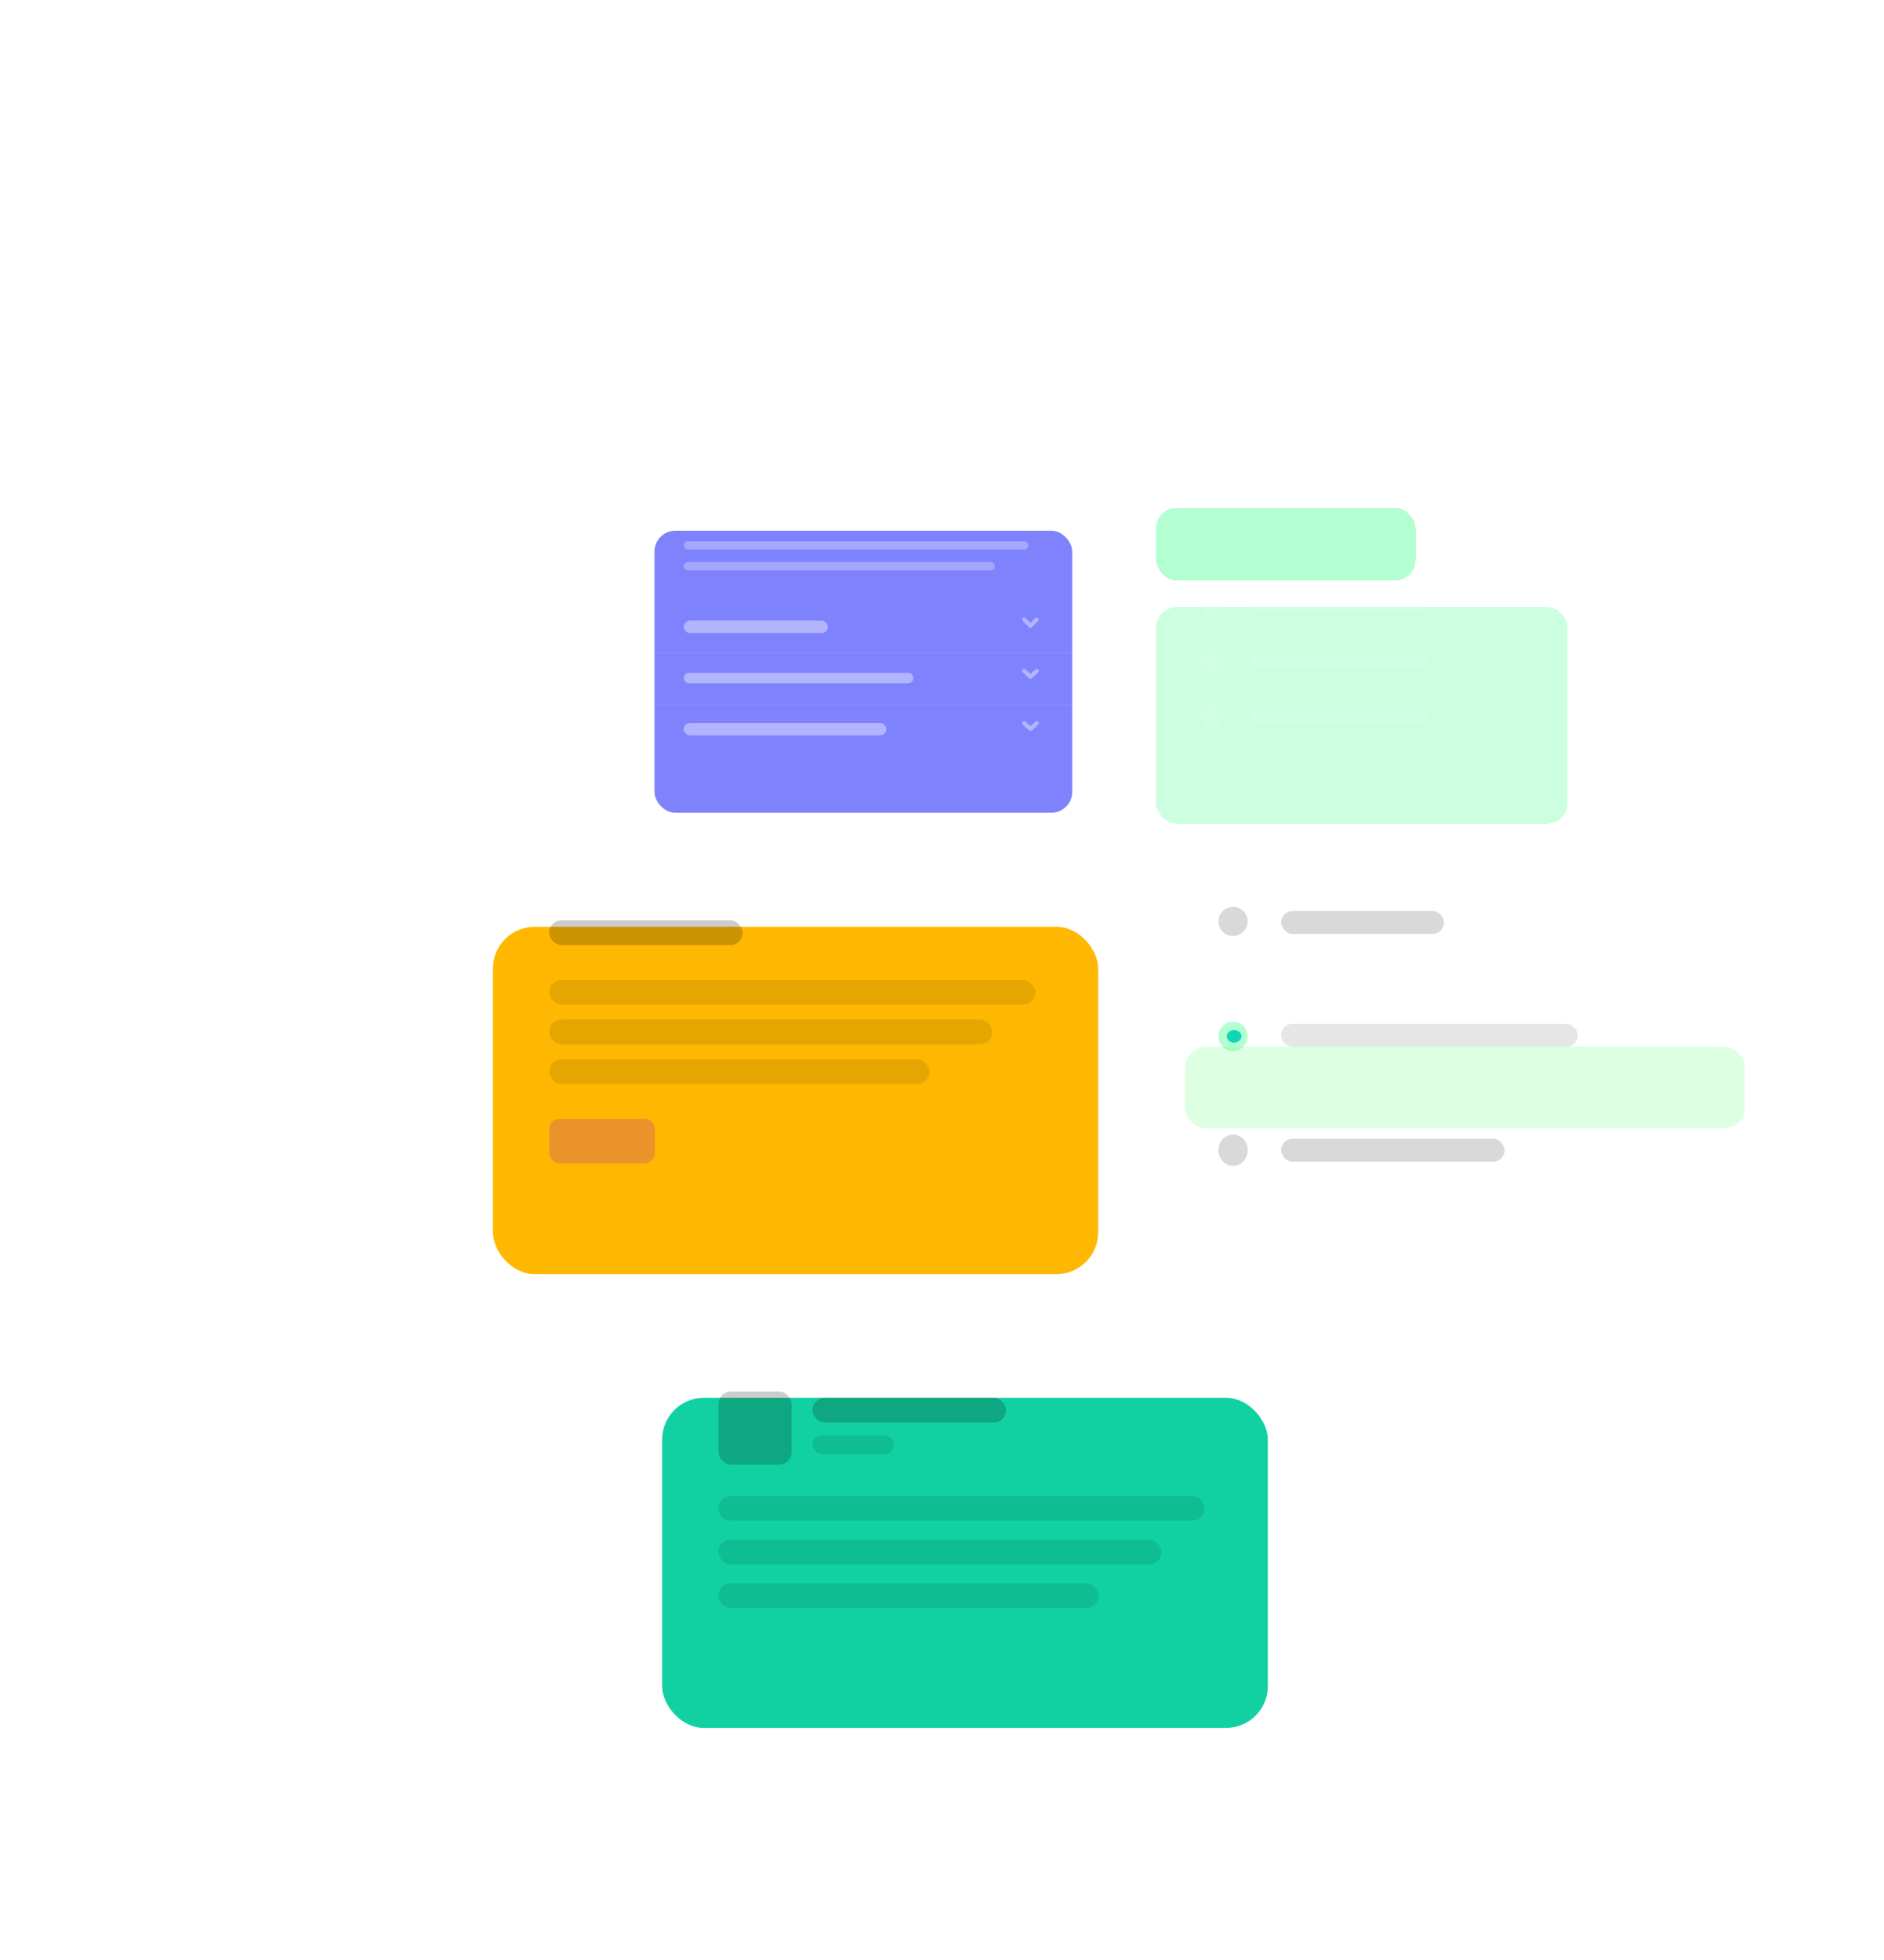 <svg width="902" height="938" viewBox="0 0 902 938" fill="none" xmlns="http://www.w3.org/2000/svg">
<g opacity="0.8">
<rect x="938.551" y="64.712" width="1.281" height="938" transform="rotate(90 938.551 64.712)" fill="url(#paint0_linear_1_159)" fill-opacity="0.1"/>
<rect x="154.962" width="1.281" height="938" fill="url(#paint1_linear_1_159)" fill-opacity="0.1"/>
<rect x="938.551" y="154.41" width="1.281" height="938" transform="rotate(90 938.551 154.41)" fill="url(#paint2_linear_1_159)" fill-opacity="0.1"/>
<rect x="244.661" width="1.281" height="938" fill="url(#paint3_linear_1_159)" fill-opacity="0.1"/>
<rect x="938.551" y="244.11" width="1.281" height="938" transform="rotate(90 938.551 244.11)" fill="url(#paint4_linear_1_159)" fill-opacity="0.1"/>
<rect x="334.361" width="1.281" height="938" fill="url(#paint5_linear_1_159)" fill-opacity="0.1"/>
<rect x="938.551" y="333.811" width="1.281" height="938" transform="rotate(90 938.551 333.811)" fill="url(#paint6_linear_1_159)" fill-opacity="0.1"/>
<rect x="424.06" width="1.281" height="938" fill="url(#paint7_linear_1_159)" fill-opacity="0.1"/>
<rect x="938.551" y="423.51" width="1.281" height="938" transform="rotate(90 938.551 423.51)" fill="url(#paint8_linear_1_159)" fill-opacity="0.1"/>
<rect x="513.76" width="1.281" height="938" fill="url(#paint9_linear_1_159)" fill-opacity="0.1"/>
<rect x="938.551" y="513.209" width="1.281" height="938" transform="rotate(90 938.551 513.209)" fill="url(#paint10_linear_1_159)" fill-opacity="0.1"/>
<rect x="603.459" width="1.281" height="938" fill="url(#paint11_linear_1_159)" fill-opacity="0.1"/>
<rect x="938.551" y="602.908" width="1.281" height="938" transform="rotate(90 938.551 602.908)" fill="url(#paint12_linear_1_159)" fill-opacity="0.1"/>
<rect x="693.159" width="1.281" height="938" fill="url(#paint13_linear_1_159)" fill-opacity="0.1"/>
<rect x="938.551" y="692.607" width="1.281" height="938" transform="rotate(90 938.551 692.607)" fill="url(#paint14_linear_1_159)" fill-opacity="0.1"/>
<rect x="782.858" width="1.281" height="938" fill="url(#paint15_linear_1_159)" fill-opacity="0.1"/>
<rect x="938.551" y="782.306" width="1.281" height="938" transform="rotate(90 938.551 782.306)" fill="url(#paint16_linear_1_159)" fill-opacity="0.1"/>
<rect x="872.557" width="1.281" height="938" fill="url(#paint17_linear_1_159)" fill-opacity="0.1"/>
<rect x="938.551" y="872.008" width="1.281" height="938" transform="rotate(90 938.551 872.008)" fill="url(#paint18_linear_1_159)" fill-opacity="0.1"/>
</g>
<g filter="url(#filter0_d_1_159)">
<rect x="236" y="413.56" width="289.778" height="166.266" rx="20" fill="#FFB802"/>
</g>
<rect x="262.919" y="440.48" width="92.634" height="11.876" rx="5.938" fill="black" fill-opacity="0.2"/>
<rect x="262.919" y="535.489" width="50.672" height="21.377" rx="5" fill="#AC25A7" fill-opacity="0.25"/>
<rect x="262.919" y="468.982" width="232.772" height="11.876" rx="5.938" fill="black" fill-opacity="0.1"/>
<rect x="262.919" y="487.984" width="212.187" height="11.876" rx="5.938" fill="black" fill-opacity="0.1"/>
<rect x="262.919" y="506.986" width="182.101" height="11.876" rx="5.938" fill="black" fill-opacity="0.1"/>
<g filter="url(#filter1_d_1_159)">
<rect x="317" y="639" width="290" height="158" rx="20" fill="#11D1A3"/>
</g>
<rect x="389" y="669" width="92.634" height="11.876" rx="5.938" fill="black" fill-opacity="0.2"/>
<rect x="389" y="687" width="39" height="9" rx="4.5" fill="black" fill-opacity="0.1"/>
<rect x="344" y="666" width="35" height="35" rx="6" fill="black" fill-opacity="0.2"/>
<rect x="343.919" y="716" width="232.772" height="11.876" rx="5.938" fill="black" fill-opacity="0.1"/>
<rect x="343.919" y="736.876" width="212.187" height="11.876" rx="5.938" fill="black" fill-opacity="0.1"/>
<rect x="343.919" y="757.752" width="182.101" height="11.876" rx="5.938" fill="black" fill-opacity="0.1"/>
<rect x="657" y="641" width="286" height="154" rx="18" stroke="white" stroke-opacity="0.2" stroke-width="4" stroke-dasharray="20 20"/>
<g filter="url(#filter2_d_1_159)">
<rect x="553.489" y="218" width="124.304" height="34.837" rx="10" fill="#00FF66" fill-opacity="0.3" shape-rendering="crispEdges"/>
</g>
<g filter="url(#filter3_bd_1_159)">
<rect x="553.489" y="265.505" width="197.144" height="103.718" rx="10" fill="#00FF66" fill-opacity="0.2" shape-rendering="crispEdges"/>
</g>
<circle cx="580.408" cy="289.257" r="5.542" fill="white" fill-opacity="0.1"/>
<circle cx="580.408" cy="316.176" r="5.542" fill="white" fill-opacity="0.1"/>
<circle cx="580.408" cy="343.095" r="5.542" fill="white" fill-opacity="0.1"/>
<rect x="598.618" y="286.09" width="85.508" height="6.334" rx="3.167" fill="white" fill-opacity="0.1"/>
<rect x="598.618" y="313.009" width="85.508" height="6.334" rx="3.167" fill="white" fill-opacity="0.1"/>
<rect x="598.618" y="339.928" width="85.508" height="6.334" rx="3.167" fill="white" fill-opacity="0.1"/>
<rect x="578.825" y="229.084" width="72.84" height="12.668" rx="6.334" fill="white" fill-opacity="0.05"/>
<g filter="url(#filter4_d_1_159)">
<rect x="567.349" y="421" width="268" height="39" rx="10" fill="white"/>
</g>
<g filter="url(#filter5_d_1_159)">
<rect x="567.349" y="476" width="268" height="39" rx="10" fill="#DDFFE2"/>
</g>
<g filter="url(#filter6_d_1_159)">
<rect x="567.349" y="531" width="268" height="39" rx="10" fill="white"/>
</g>
<circle cx="590.349" cy="441" r="7" fill="black" fill-opacity="0.15"/>
<circle cx="590.349" cy="496" r="7" fill="#00FF66" fill-opacity="0.3"/>
<ellipse cx="590.849" cy="496" rx="3.5" ry="3" fill="#0ED7B5"/>
<ellipse cx="590.349" cy="550.5" rx="7" ry="7.5" fill="black" fill-opacity="0.15"/>
<rect x="613.349" y="436" width="78" height="11" rx="5.5" fill="black" fill-opacity="0.15"/>
<rect x="613.349" y="490" width="142" height="11" rx="5.5" fill="black" fill-opacity="0.1"/>
<rect x="613.349" y="545" width="107" height="11" rx="5.5" fill="black" fill-opacity="0.15"/>
<g filter="url(#filter7_d_1_159)">
<rect x="313.349" y="229" width="200" height="135" rx="10" fill="#7E82FC"/>
</g>
<g opacity="0.4">
<path d="M490.349 249.875L493.349 247.125L496.349 249.875" stroke="white" stroke-width="2" stroke-linecap="round" stroke-linejoin="round"/>
</g>
<g opacity="0.4">
<path d="M490.349 296.5L493.349 299.5L496.349 296.5" stroke="white" stroke-width="2" stroke-linecap="round" stroke-linejoin="round"/>
</g>
<g opacity="0.4">
<path d="M490.349 321.125L493.349 323.875L496.349 321.125" stroke="white" stroke-width="2" stroke-linecap="round" stroke-linejoin="round"/>
</g>
<g opacity="0.4">
<path d="M490.349 346.125L493.349 348.875L496.349 346.125" stroke="white" stroke-width="2" stroke-linecap="round" stroke-linejoin="round"/>
</g>
<rect x="327.349" y="245" width="83" height="5" rx="2.5" fill="white"/>
<rect opacity="0.4" x="327.349" y="297" width="69" height="6" rx="3" fill="white"/>
<rect opacity="0.4" x="327.349" y="322" width="110" height="5" rx="2.5" fill="white"/>
<rect opacity="0.4" x="327.349" y="346" width="97" height="6" rx="3" fill="white"/>
<rect x="327.349" y="259" width="165" height="4" rx="2" fill="white" fill-opacity="0.3"/>
<rect x="327.349" y="269" width="149" height="4" rx="2" fill="white" fill-opacity="0.3"/>
<rect x="313.349" y="312" width="200" height="1" rx="0.5" fill="white" fill-opacity="0.05"/>
<rect x="313.349" y="337" width="200" height="1" rx="0.5" fill="white" fill-opacity="0.05"/>
<defs>
<filter id="filter0_d_1_159" x="176" y="383.56" width="409.778" height="286.266" filterUnits="userSpaceOnUse" color-interpolation-filters="sRGB">
<feFlood flood-opacity="0" result="BackgroundImageFix"/>
<feColorMatrix in="SourceAlpha" type="matrix" values="0 0 0 0 0 0 0 0 0 0 0 0 0 0 0 0 0 0 127 0" result="hardAlpha"/>
<feOffset dy="30"/>
<feGaussianBlur stdDeviation="30"/>
<feComposite in2="hardAlpha" operator="out"/>
<feColorMatrix type="matrix" values="0 0 0 0 0.117 0 0 0 0 0.09 0 0 0 0 0.021 0 0 0 0.2 0"/>
<feBlend mode="normal" in2="BackgroundImageFix" result="effect1_dropShadow_1_159"/>
<feBlend mode="normal" in="SourceGraphic" in2="effect1_dropShadow_1_159" result="shape"/>
</filter>
<filter id="filter1_d_1_159" x="257" y="609" width="410" height="278" filterUnits="userSpaceOnUse" color-interpolation-filters="sRGB">
<feFlood flood-opacity="0" result="BackgroundImageFix"/>
<feColorMatrix in="SourceAlpha" type="matrix" values="0 0 0 0 0 0 0 0 0 0 0 0 0 0 0 0 0 0 127 0" result="hardAlpha"/>
<feOffset dy="30"/>
<feGaussianBlur stdDeviation="30"/>
<feComposite in2="hardAlpha" operator="out"/>
<feColorMatrix type="matrix" values="0 0 0 0 0.117 0 0 0 0 0.09 0 0 0 0 0.021 0 0 0 0.2 0"/>
<feBlend mode="normal" in2="BackgroundImageFix" result="effect1_dropShadow_1_159"/>
<feBlend mode="normal" in="SourceGraphic" in2="effect1_dropShadow_1_159" result="shape"/>
</filter>
<filter id="filter2_d_1_159" x="523.489" y="213" width="184.304" height="94.837" filterUnits="userSpaceOnUse" color-interpolation-filters="sRGB">
<feFlood flood-opacity="0" result="BackgroundImageFix"/>
<feColorMatrix in="SourceAlpha" type="matrix" values="0 0 0 0 0 0 0 0 0 0 0 0 0 0 0 0 0 0 127 0" result="hardAlpha"/>
<feOffset dy="25"/>
<feGaussianBlur stdDeviation="15"/>
<feComposite in2="hardAlpha" operator="out"/>
<feColorMatrix type="matrix" values="0 0 0 0 0.025 0 0 0 0 0.03 0 0 0 0 0.171 0 0 0 0.35 0"/>
<feBlend mode="normal" in2="BackgroundImageFix" result="effect1_dropShadow_1_159"/>
<feBlend mode="normal" in="SourceGraphic" in2="effect1_dropShadow_1_159" result="shape"/>
</filter>
<filter id="filter3_bd_1_159" x="503.489" y="215.505" width="297.144" height="208.718" filterUnits="userSpaceOnUse" color-interpolation-filters="sRGB">
<feFlood flood-opacity="0" result="BackgroundImageFix"/>
<feGaussianBlur in="BackgroundImageFix" stdDeviation="25"/>
<feComposite in2="SourceAlpha" operator="in" result="effect1_backgroundBlur_1_159"/>
<feColorMatrix in="SourceAlpha" type="matrix" values="0 0 0 0 0 0 0 0 0 0 0 0 0 0 0 0 0 0 127 0" result="hardAlpha"/>
<feOffset dy="25"/>
<feGaussianBlur stdDeviation="15"/>
<feComposite in2="hardAlpha" operator="out"/>
<feColorMatrix type="matrix" values="0 0 0 0 0.025 0 0 0 0 0.03 0 0 0 0 0.171 0 0 0 0.3 0"/>
<feBlend mode="normal" in2="effect1_backgroundBlur_1_159" result="effect2_dropShadow_1_159"/>
<feBlend mode="normal" in="SourceGraphic" in2="effect2_dropShadow_1_159" result="shape"/>
</filter>
<filter id="filter4_d_1_159" x="537.349" y="416" width="328" height="99" filterUnits="userSpaceOnUse" color-interpolation-filters="sRGB">
<feFlood flood-opacity="0" result="BackgroundImageFix"/>
<feColorMatrix in="SourceAlpha" type="matrix" values="0 0 0 0 0 0 0 0 0 0 0 0 0 0 0 0 0 0 127 0" result="hardAlpha"/>
<feOffset dy="25"/>
<feGaussianBlur stdDeviation="15"/>
<feComposite in2="hardAlpha" operator="out"/>
<feColorMatrix type="matrix" values="0 0 0 0 0 0 0 0 0 0 0 0 0 0 0 0 0 0 0.1 0"/>
<feBlend mode="normal" in2="BackgroundImageFix" result="effect1_dropShadow_1_159"/>
<feBlend mode="normal" in="SourceGraphic" in2="effect1_dropShadow_1_159" result="shape"/>
</filter>
<filter id="filter5_d_1_159" x="537.349" y="471" width="328" height="99" filterUnits="userSpaceOnUse" color-interpolation-filters="sRGB">
<feFlood flood-opacity="0" result="BackgroundImageFix"/>
<feColorMatrix in="SourceAlpha" type="matrix" values="0 0 0 0 0 0 0 0 0 0 0 0 0 0 0 0 0 0 127 0" result="hardAlpha"/>
<feOffset dy="25"/>
<feGaussianBlur stdDeviation="15"/>
<feComposite in2="hardAlpha" operator="out"/>
<feColorMatrix type="matrix" values="0 0 0 0 0 0 0 0 0 0 0 0 0 0 0 0 0 0 0.1 0"/>
<feBlend mode="normal" in2="BackgroundImageFix" result="effect1_dropShadow_1_159"/>
<feBlend mode="normal" in="SourceGraphic" in2="effect1_dropShadow_1_159" result="shape"/>
</filter>
<filter id="filter6_d_1_159" x="537.349" y="526" width="328" height="99" filterUnits="userSpaceOnUse" color-interpolation-filters="sRGB">
<feFlood flood-opacity="0" result="BackgroundImageFix"/>
<feColorMatrix in="SourceAlpha" type="matrix" values="0 0 0 0 0 0 0 0 0 0 0 0 0 0 0 0 0 0 127 0" result="hardAlpha"/>
<feOffset dy="25"/>
<feGaussianBlur stdDeviation="15"/>
<feComposite in2="hardAlpha" operator="out"/>
<feColorMatrix type="matrix" values="0 0 0 0 0 0 0 0 0 0 0 0 0 0 0 0 0 0 0.1 0"/>
<feBlend mode="normal" in2="BackgroundImageFix" result="effect1_dropShadow_1_159"/>
<feBlend mode="normal" in="SourceGraphic" in2="effect1_dropShadow_1_159" result="shape"/>
</filter>
<filter id="filter7_d_1_159" x="283.349" y="224" width="260" height="195" filterUnits="userSpaceOnUse" color-interpolation-filters="sRGB">
<feFlood flood-opacity="0" result="BackgroundImageFix"/>
<feColorMatrix in="SourceAlpha" type="matrix" values="0 0 0 0 0 0 0 0 0 0 0 0 0 0 0 0 0 0 127 0" result="hardAlpha"/>
<feOffset dy="25"/>
<feGaussianBlur stdDeviation="15"/>
<feComposite in2="hardAlpha" operator="out"/>
<feColorMatrix type="matrix" values="0 0 0 0 0.036 0 0 0 0 0.042 0 0 0 0 0.171 0 0 0 0.25 0"/>
<feBlend mode="normal" in2="BackgroundImageFix" result="effect1_dropShadow_1_159"/>
<feBlend mode="normal" in="SourceGraphic" in2="effect1_dropShadow_1_159" result="shape"/>
</filter>
<linearGradient id="paint0_linear_1_159" x1="939.191" y1="64.712" x2="939.191" y2="1002.71" gradientUnits="userSpaceOnUse">
<stop stop-color="white" stop-opacity="0"/>
<stop offset="0.49" stop-color="white"/>
<stop offset="1" stop-color="white" stop-opacity="0"/>
</linearGradient>
<linearGradient id="paint1_linear_1_159" x1="155.602" y1="0" x2="155.602" y2="938" gradientUnits="userSpaceOnUse">
<stop stop-color="white" stop-opacity="0"/>
<stop offset="0.49" stop-color="white"/>
<stop offset="1" stop-color="white" stop-opacity="0"/>
</linearGradient>
<linearGradient id="paint2_linear_1_159" x1="939.191" y1="154.41" x2="939.191" y2="1092.41" gradientUnits="userSpaceOnUse">
<stop stop-color="white" stop-opacity="0"/>
<stop offset="0.49" stop-color="white"/>
<stop offset="1" stop-color="white" stop-opacity="0"/>
</linearGradient>
<linearGradient id="paint3_linear_1_159" x1="245.302" y1="0" x2="245.302" y2="938" gradientUnits="userSpaceOnUse">
<stop stop-color="white" stop-opacity="0"/>
<stop offset="0.49" stop-color="white"/>
<stop offset="1" stop-color="white" stop-opacity="0"/>
</linearGradient>
<linearGradient id="paint4_linear_1_159" x1="939.191" y1="244.11" x2="939.191" y2="1182.11" gradientUnits="userSpaceOnUse">
<stop stop-color="white" stop-opacity="0"/>
<stop offset="0.49" stop-color="white"/>
<stop offset="1" stop-color="white" stop-opacity="0"/>
</linearGradient>
<linearGradient id="paint5_linear_1_159" x1="335.002" y1="0" x2="335.002" y2="938" gradientUnits="userSpaceOnUse">
<stop stop-color="white" stop-opacity="0"/>
<stop offset="0.49" stop-color="white"/>
<stop offset="1" stop-color="white" stop-opacity="0"/>
</linearGradient>
<linearGradient id="paint6_linear_1_159" x1="939.191" y1="333.811" x2="939.191" y2="1271.81" gradientUnits="userSpaceOnUse">
<stop stop-color="white" stop-opacity="0"/>
<stop offset="0.49" stop-color="white"/>
<stop offset="1" stop-color="white" stop-opacity="0"/>
</linearGradient>
<linearGradient id="paint7_linear_1_159" x1="424.7" y1="0" x2="424.7" y2="938" gradientUnits="userSpaceOnUse">
<stop stop-color="white" stop-opacity="0"/>
<stop offset="0.49" stop-color="white"/>
<stop offset="1" stop-color="white" stop-opacity="0"/>
</linearGradient>
<linearGradient id="paint8_linear_1_159" x1="939.191" y1="423.51" x2="939.191" y2="1361.51" gradientUnits="userSpaceOnUse">
<stop stop-color="white" stop-opacity="0"/>
<stop offset="0.49" stop-color="white"/>
<stop offset="1" stop-color="white" stop-opacity="0"/>
</linearGradient>
<linearGradient id="paint9_linear_1_159" x1="514.4" y1="0" x2="514.4" y2="938" gradientUnits="userSpaceOnUse">
<stop stop-color="white" stop-opacity="0"/>
<stop offset="0.49" stop-color="white"/>
<stop offset="1" stop-color="white" stop-opacity="0"/>
</linearGradient>
<linearGradient id="paint10_linear_1_159" x1="939.191" y1="513.209" x2="939.191" y2="1451.21" gradientUnits="userSpaceOnUse">
<stop stop-color="white" stop-opacity="0"/>
<stop offset="0.49" stop-color="white"/>
<stop offset="1" stop-color="white" stop-opacity="0"/>
</linearGradient>
<linearGradient id="paint11_linear_1_159" x1="604.1" y1="0" x2="604.1" y2="938" gradientUnits="userSpaceOnUse">
<stop stop-color="white" stop-opacity="0"/>
<stop offset="0.49" stop-color="white"/>
<stop offset="1" stop-color="white" stop-opacity="0"/>
</linearGradient>
<linearGradient id="paint12_linear_1_159" x1="939.191" y1="602.908" x2="939.191" y2="1540.91" gradientUnits="userSpaceOnUse">
<stop stop-color="white" stop-opacity="0"/>
<stop offset="0.49" stop-color="white"/>
<stop offset="1" stop-color="white" stop-opacity="0"/>
</linearGradient>
<linearGradient id="paint13_linear_1_159" x1="693.8" y1="0" x2="693.8" y2="938" gradientUnits="userSpaceOnUse">
<stop stop-color="white" stop-opacity="0"/>
<stop offset="0.49" stop-color="white"/>
<stop offset="1" stop-color="white" stop-opacity="0"/>
</linearGradient>
<linearGradient id="paint14_linear_1_159" x1="939.191" y1="692.607" x2="939.191" y2="1630.61" gradientUnits="userSpaceOnUse">
<stop stop-color="white" stop-opacity="0"/>
<stop offset="0.49" stop-color="white"/>
<stop offset="1" stop-color="white" stop-opacity="0"/>
</linearGradient>
<linearGradient id="paint15_linear_1_159" x1="783.498" y1="0" x2="783.498" y2="938" gradientUnits="userSpaceOnUse">
<stop stop-color="white" stop-opacity="0"/>
<stop offset="0.49" stop-color="white"/>
<stop offset="1" stop-color="white" stop-opacity="0"/>
</linearGradient>
<linearGradient id="paint16_linear_1_159" x1="939.191" y1="782.306" x2="939.191" y2="1720.31" gradientUnits="userSpaceOnUse">
<stop stop-color="white" stop-opacity="0"/>
<stop offset="0.49" stop-color="white"/>
<stop offset="1" stop-color="white" stop-opacity="0"/>
</linearGradient>
<linearGradient id="paint17_linear_1_159" x1="873.198" y1="0" x2="873.198" y2="938" gradientUnits="userSpaceOnUse">
<stop stop-color="white" stop-opacity="0"/>
<stop offset="0.49" stop-color="white"/>
<stop offset="1" stop-color="white" stop-opacity="0"/>
</linearGradient>
<linearGradient id="paint18_linear_1_159" x1="939.191" y1="872.008" x2="939.191" y2="1810.01" gradientUnits="userSpaceOnUse">
<stop stop-color="white" stop-opacity="0"/>
<stop offset="0.49" stop-color="white"/>
<stop offset="1" stop-color="white" stop-opacity="0"/>
</linearGradient>
</defs>
</svg>
